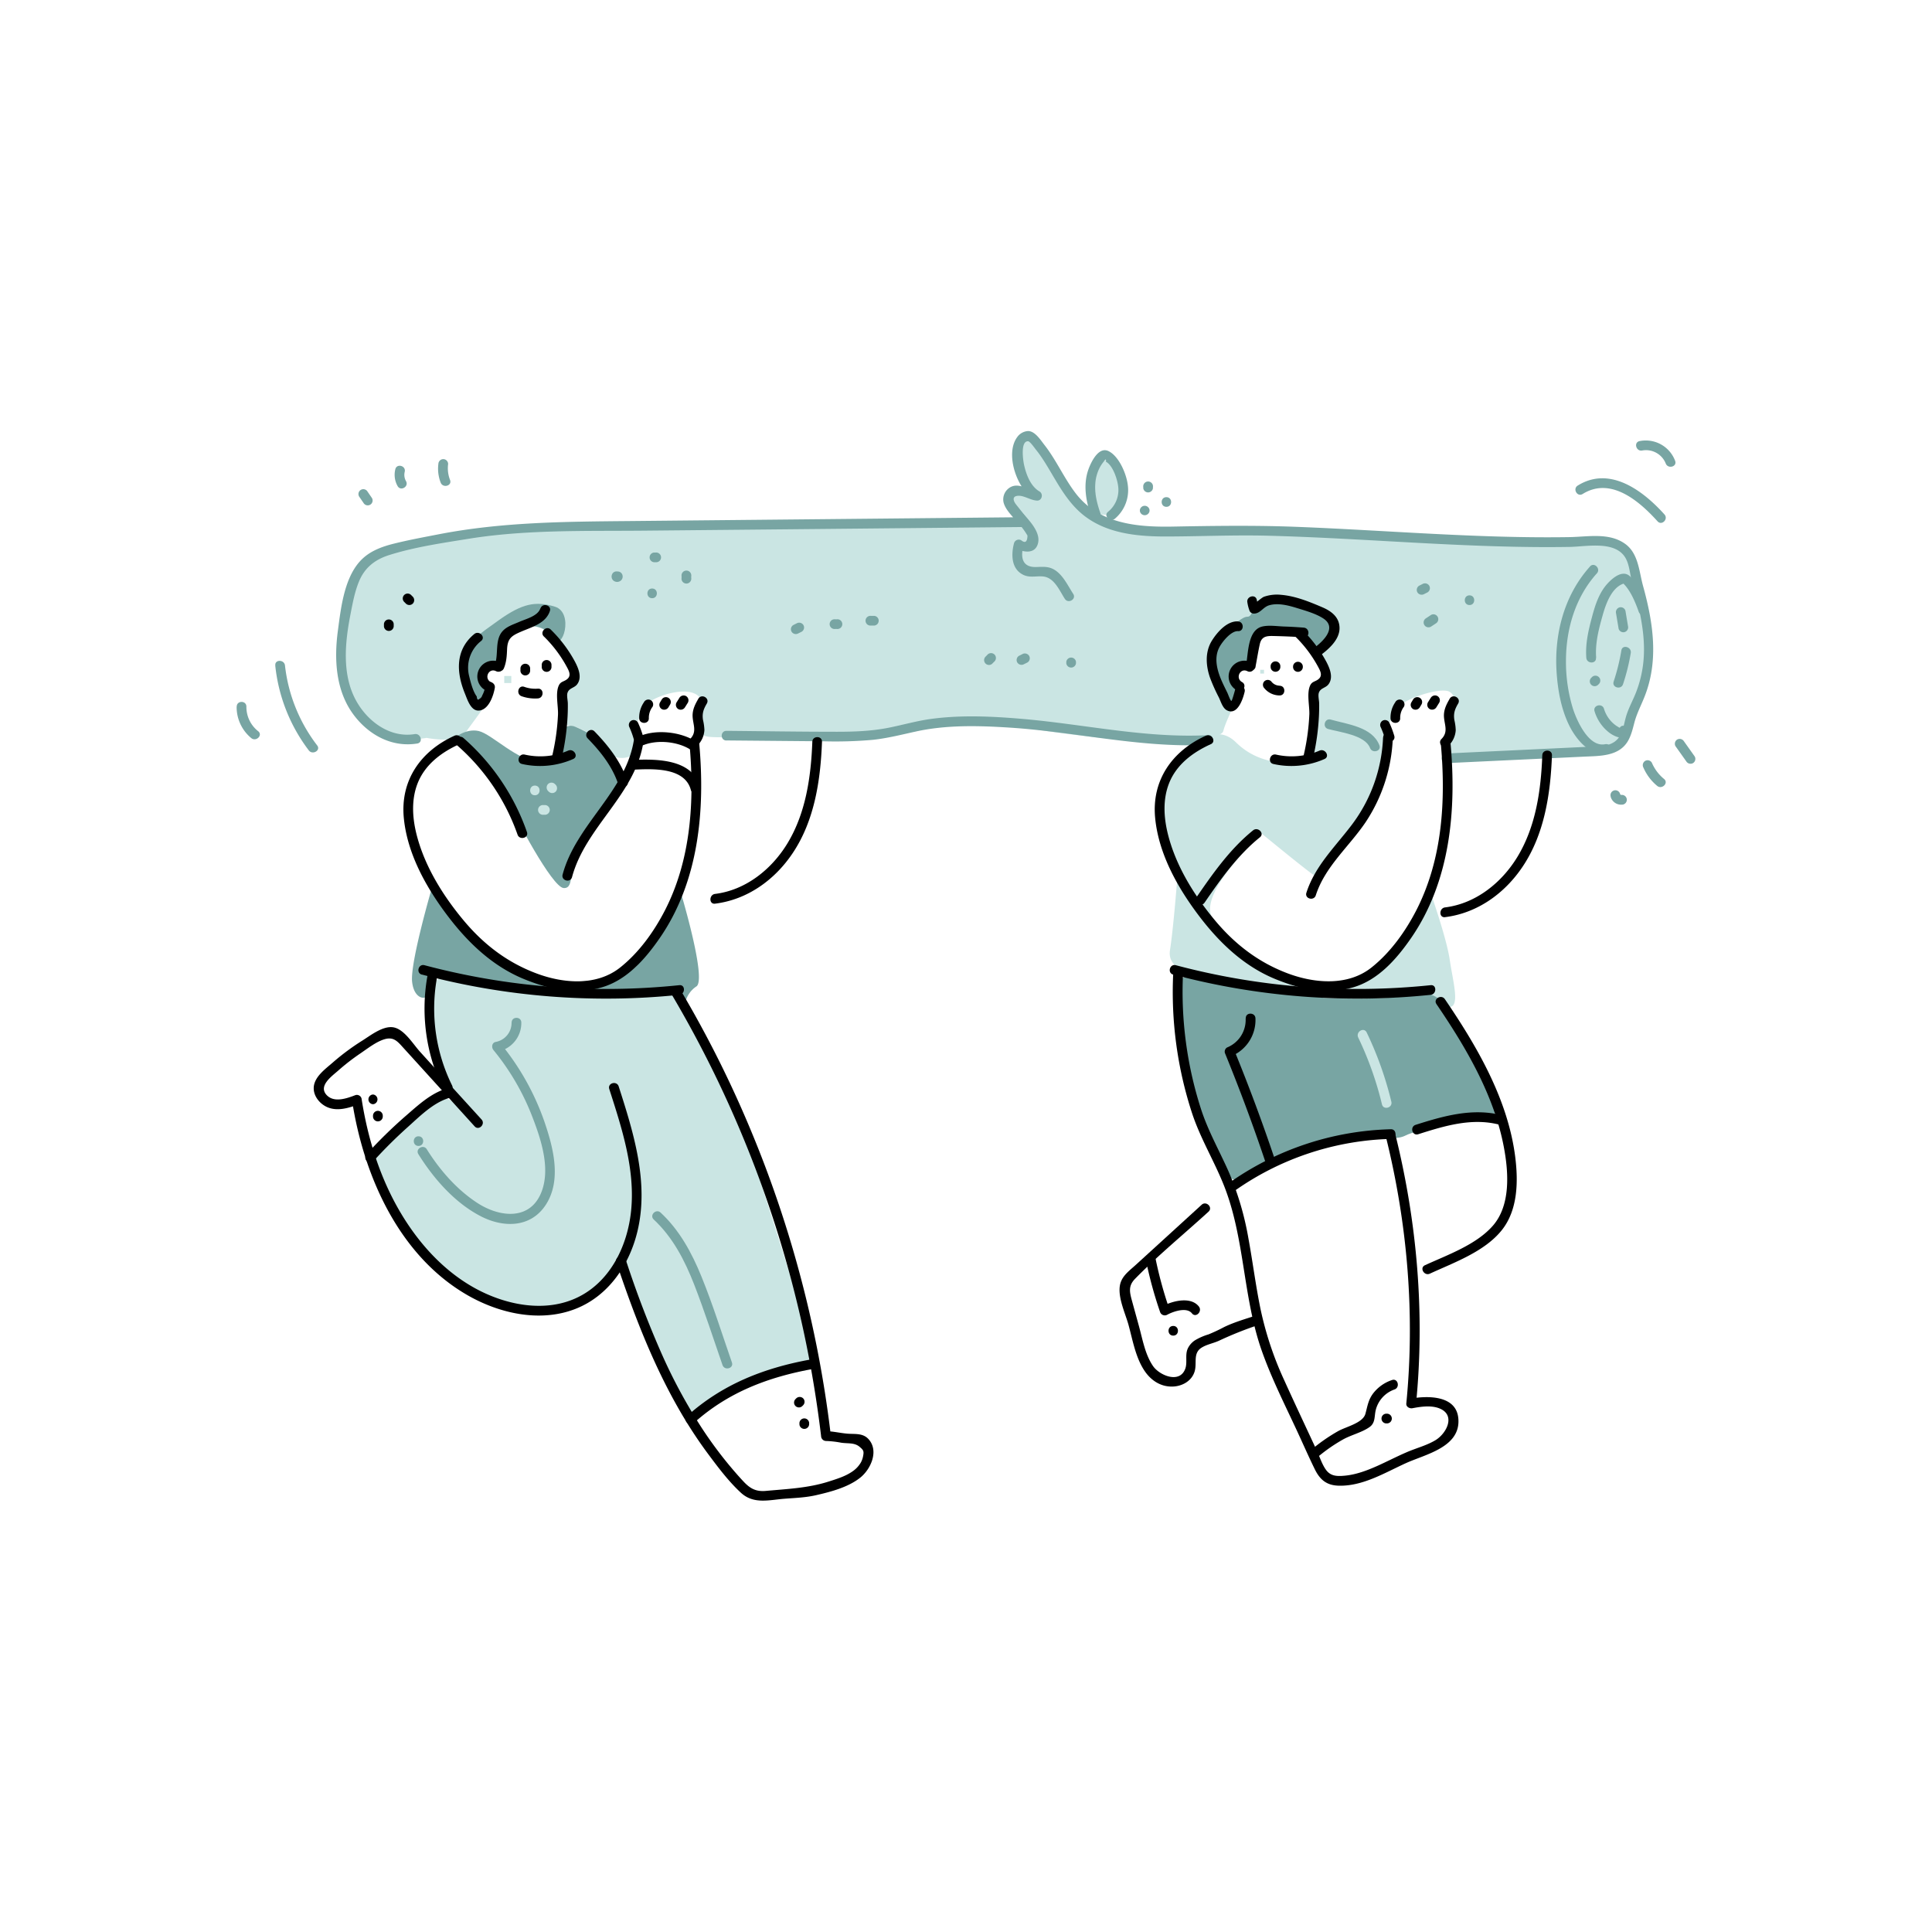 <svg viewBox="0 0 1000 1000" width="1000" height="1000" xmlns="http://www.w3.org/2000/svg"><path d="M625.4 505.16s-21.79-.66-19.83-13.28 4-40 4-40-16.42-27.13-8.37-42.46 24.28-39.11 38.58-25.14a35.71 35.71 0 0032.05 9.63c.85-.08 5.62-4 7.53-15.54s30.5 0 30.5 0 10.37 4.47 5 19.05-14.58 33.08-21.3 38.12-11.5 17.94-12.62 17.94-27.75-21.91-27.75-21.91-32.07 29.2-26.13 42.65 36.59 31.5 41.47 33 33.61 7.33 43-3.17 22.61-25.67 22.61-25.67l6.07-17.08s8.51 24 10.19 35.58 5.81 25.38-1 24.28-41 4.87-41 4.87" fill="#cae5e3"/><path d="M352.54 462.54c.18.57 13.28 44.34 7.95 48a13.57 13.57 0 00-5.9 9s-3.35-8.62-11.07-6.37c-12.88 3.76-100.7-5.65-100.7-5.65l-14.76-3.23s-6.05 3.56-5.95 8.67-7.68 5.4-8.8-4.76S224 458 224 458l30 35.83s21.72 15.4 43.21 14.4 31-4 34.57-11.83 14.95-22.61 14.95-22.61" fill="#78a5a3"/><path d="M215.08 576.56s-27.43 14.7-20.8 29.69 34 64.48 66.12 69.34 46.55-5.21 50.17-8.85 9.32-17.86 13.89-5.09 25 63.8 27.2 63.21-2.71 15.86 16.84.9a90.59 90.59 0 0141.38-17.58c2.74-.6 17.69 13.28 3.11-34.93s-31.21-97.7-31.21-97.7L363.6 538s-3.87-28.35-25.45-25-70.37.79-83.54-2.46S226 500 224.06 511.79s2.24 37.28 3.64 40.92 8.13 19.34 8.13 19.34-3.28-5.32-10.47-3.36" fill="#cae5e3"/><path d="M628.55 508.2s-21.83-10.9-20.63 8.54 9.83 56.86 14.91 67.75 13 24.19 13 24.19 3.37 4.81 11 0 39.26-20.63 51.64-20.93 23.11 3.1 29 0 34.91-9.35 39.76-9.21 10.77-1 4.28-14.63-19.38-53.3-37-49.49-49.33 2.13-49.33 2.13l-20.79-4.11" fill="#78a5a3"/><path d="M748.65 392.49l75.43-3.56c4.26-.2 8.71-.45 12.41-2.6 6.82-4 6-13.64 9.68-20.64 12-23.07 6.77-44.85.52-66.54-1.35-4.66-1.28-10-4.58-13.52a18.36 18.36 0 00-13.89-5.55c-66.44 2.78-132.65-6-198.08-5.63-24.85.13-53.18 4.9-70.9-12.52-10.73-10.55-15.06-26.53-26.47-36.34-10.74.15-5.5 25.93 4 31-1.82.12-5.14-1-8.76-2.4a4.56 4.56 0 00-5.2 7.1l7.16 9-226.51 2.16c-15.51.15-31 .3-46.46 1.95-15.88 1.7-31.54 5-47.17 8.26-7.54 1.58-15.54 3.4-21 8.87-5 5-6.94 12.32-8.5 19.27-3.48 15.47-6.08 31.93-1 46.95s25.9 27.2 41.47 24.17c0 0 16 3.22 20-2.52s11.77-15.38 12.05-18.5-6-12.92-1.19-15.08 6.51 3.17 7.32-2.37 2.43-15.63 8-18.09 16-2.07 20.07 6.43 13 16.07 11.31 19.16-6.73 2.1-6.16 10.09.42 14.23.42 14.23a24.63 24.63 0 0118.11 10.49c7.45 10.31 17.57 6.21 18.32 2.84s1.18-7 0-10.16 2.19-6.28 4.18-12.08 30-15.09 30.31-1 .48 7.36 0 11.09-.85 5 7.19 5.13 94.19 1.6 107.64-4.38 47.23-3.2 51.24-1.2 38.4 5.71 38.4 5.71l39 1.54s25-.1 26.17-4.89 6.2-14.62 6.2-14.62-3.16-16.45 1.58-18.26 7.55-.23 8.47-8 4.36-11.48 12.85-11 17.77 4.64 21.34 15.92.76 9.61-.73 11.94-2.25 22.89-2.25 22.89-5 7.38 2.06 7 35.25 3.41 35.12 4.44.85-8 .52-11.59 2.85-4.39 4.54-9.67 22.84-12 27.3-9.39 1.29 7.15.92 12.15 4.26 6.13 1.4 9" fill="#cae5e3"/><g fill="#78a5a3"><path d="M247.75 390.7s-14.44-7-13.74-7.71 6.87-6.16 13.74-4.62 20.59 16 31.25 15.68 12.27-5 11-10.44 3.16-9.32 7.59-7.5 11.48 5.33 14.1 9.59 14.31 13.17 7 25.13-17.83 18-21.11 27.93.18 21.31-5.85 20.89-25.69-38-27.12-41.92M240.88 342.06s-1.54 3.78 2.1 13.87 5.91 11.13 8 6.55-.73-10.77-.73-10.77 2.5-8.17 6.57-7.72 4.14-4.74 4.14-4.74.91-12.6 6.72-14.22 14-2.18 18.69 5.32 10.95-13.24.86-16.33-17-1.54-28.88 6.87-12.83 9.45-14.85 12.88M627.7 346.61s-2.51-13.91 4.92-18.9 10.23-8.5 13.17-8.5 2.44-7.29 8.65-7.71 28 3.42 31.47 6.24 8.2.39 4.9 7.36-9 14.15-11.46 9.38-4.82-8.66-10.57-7.9-18.95.19-19.15 6.15-.33 10.4-5.94 11.68-6.87 5.21-5.47 7.88 4.73 3.62 3 7.54-3.53 9.34-7 2.13"/></g><g fill="#cae5e3"><path d="M567.06 266.11a39.66 39.66 0 01-2.67-15.65c.34-5.32 2.33-10.66 6.18-14.34a1.5 1.5 0 012.55-.05c4.11 4.13 7.35 9.35 8.12 15.12s-1.27 12.08-6 15.53M824.76 295c-16 17.27-19.69 43.33-14.68 66.35 2.16 9.92 6.42 20.32 15.28 25.26 1.87 1 4.13 1.81 6.13 1"/><path d="M823.64 340.48c-.7-6.53.93-13.06 2.58-19.41a56.44 56.44 0 014.33-12.44c2.07-3.88 5.16-7.38 9.21-9.09a2 2 0 011.23-.22 2.08 2.08 0 011 .85 54.3 54.3 0 018.7 15.83M825.39 352.65l.4-.4M827.78 367.47a18.81 18.81 0 009.08 11.27c1.24.67 3.28.86 3.58-.52M838.9 316.83l1.32 7.91M841.66 337.32a100.38 100.38 0 01-4 16.14M526.85 266.77a49.38 49.38 0 016.38 8 10.31 10.31 0 011.76 4 4 4 0 01-1.45 3.92c-1.82 1.26-4.29.24-6.25-.79a16.44 16.44 0 00-.73 7.45 8.18 8.18 0 004.13 6c3.78 1.85 8.5-.31 12.45 1.15 2.88 1.06 4.73 3.8 6.39 6.38l3.79 5.9M411.9 325.68l1.77-.88M432.26 323h.88M511.91 341.62l.89-.89M528.73 341.62l1.77-.89M319.1 298.32c-.28.47.93.45.64 0M735.83 305.33l1.77-.89M739.39 322.18l2.67-1.76"/></g><g fill="#78a5a3"><path d="M376 383.25l50.38.45a219 219 0 0025.36-.76c7.57-.81 14.88-2.68 22.29-4.31 15.94-3.51 32.66-3.05 48.87-2s32.44 3.53 48.62 5.63c17.86 2.32 35.83 4.2 53.87 3.26 3.23-.17 3.25-5.22 0-5-32 1.68-63.49-5.51-95.22-8.33-15.75-1.39-32.2-2.22-47.91-.12-7.69 1-15.14 3.22-22.74 4.69-8.67 1.68-17.49 2-26.3 2-19.07 0-38.15-.31-57.22-.48-3.25 0-3.25 5 0 5z"/><path d="M748.65 395l71.46-3.37c7.77-.36 17.3-.12 22.11-7.43 2-3.08 2.84-6.77 3.76-10.27 1.2-4.53 3.27-8.43 5-12.75 7.75-18.88 4.76-38.75-.52-57.83-2.12-7.66-2.38-17-9.41-21.94-8.27-5.85-19.19-3.56-28.66-3.4-47.2.76-94.26-3.5-141.39-5.32-21.32-.82-42.5-.53-63.83-.13-18.78.36-38.52-1.42-50.68-17.59-5.89-7.82-9.83-16.92-15.87-24.64-2-2.55-5-7.36-8.63-7.21a7.41 7.41 0 00-5.53 3.19c-6.5 8.93.2 27.25 9 32.42l1.27-4.7c-4.52-.18-8.82-4.15-13.33-2.08a7.25 7.25 0 00-4 7.89c.94 4.41 6.05 8.76 8.77 12.17l1.78-4.31-204.65 2c-33.13.31-65.68.51-98.32 6.86-7.73 1.5-15.52 2.94-23.15 4.84-5.6 1.39-11.27 3.41-15.65 7.28-9.88 8.72-11.66 25.53-13.29 37.75-2 14.84-1.15 31.05 8.1 43.48 7.76 10.43 19.8 17.09 33 14.93 3.19-.53 1.84-5.39-1.35-4.87-13.09 2.15-25-7-30.78-18.18-6.8-13.14-5.28-29.13-2.58-43.14 1.14-5.87 2.22-12 4.48-17.55 2.94-7.26 8.28-11.46 15.68-13.8 13.16-4.16 27.45-6.22 41.06-8.42 30-4.84 60.53-3.92 90.78-4.21l93.38-.89 103.32-1c2.37 0 3.1-2.67 1.79-4.31l-5.81-7.29c-1.55-1.93-2.34-4.57 1.39-4.57 3 0 6.22 2.37 9.43 2.5 2.55.1 3.37-3.47 1.28-4.71-4.65-2.73-6.9-8.77-8-13.77-.51-2.22-2-12.43 2.09-12.23 1 .05 3.39 3.55 4.06 4.36 1.28 1.58 2.45 3.24 3.57 4.94 2.36 3.58 4.46 7.32 6.67 11 3.94 6.61 8.28 13.09 14.36 17.94 11.77 9.37 27.3 11 41.85 11.05 17.95 0 35.83-.87 53.8-.4 41.86 1.09 83.61 4.73 125.47 5.66 10.19.23 20.37.3 30.55.13 8.76-.14 24.05-3.54 29.12 6.16 1.89 3.63 2.07 8.3 3.17 12.22 1.21 4.33 2.42 8.66 3.42 13.05 2 9 3.32 18.2 2.48 27.4a60.15 60.15 0 01-3.78 16.25c-1.72 4.48-4.09 8.5-5.38 13.15-1.08 3.92-1.67 8.77-4.75 11.74-4.07 3.92-11.39 3.32-16.6 3.57L748.65 390c-3.23.16-3.25 5.2 0 5.05z"/><path d="M569.49 265.44c-1.65-4.83-2.94-9.83-2.57-15a21 21 0 012.09-8 17.74 17.74 0 012.24-3.45c1-1.56 1.35-1.58 1.19 0 3.73 2 6.18 9.76 6.41 13.63a14.44 14.44 0 01-5.35 12.3c-2.51 2.06 1.08 5.61 3.56 3.57a19.37 19.37 0 006.7-17.32c-.64-5.67-4.44-14.86-9.89-17.63-5.13-2.62-9 5.36-10.42 9.19-2.89 7.88-1.46 16.3 1.17 24 1 3.06 5.92 1.75 4.87-1.34zM595 264.53v-.59a2.53 2.53 0 00-5 0v.59a2.53 2.53 0 005 0zM591.76 252.14v.59a2.53 2.53 0 005 0v-.59a2.53 2.53 0 10-5 0zM603.72 262.33c3.25 0 3.26-5 0-5s-3.25 5 0 5zM823 293.2c-13.5 15-18.68 35.3-17.28 55.14.66 9.36 2.42 19 6.66 27.48 3.54 7.05 10.95 16.05 19.8 14.25 3.18-.65 1.83-5.51-1.35-4.87-8.69 1.78-14.93-12.74-16.82-18.85a82.66 82.66 0 01-3.47-24.21c0-16.51 4.84-33 16-45.37 2.17-2.4-1.39-6-3.57-3.57z"/><path d="M826.17 340.48c-.57-7.5 1.32-14.77 3.34-21.93 1.69-6 4.91-15.53 12.15-16.8l-2.45-.64c4.4 3.56 7.18 10.42 9 15.58 1.1 3 6 1.72 4.87-1.35-2.08-5.73-4.88-12.6-9.31-16.95-3.76-3.7-8.9.58-11.7 3.63-4.28 4.68-6.29 10.77-7.91 16.78-1.92 7.11-3.65 14.27-3.09 21.68.25 3.21 5.29 3.24 5 0zM827.18 354.43l.39-.39a2.52 2.52 0 10-3.57-3.57l-.39.39a2.52 2.52 0 003.57 3.57zM825.34 368.14a21.91 21.91 0 007.5 11c2.49 1.92 7.94 4.7 9.78.39 1.26-3-3.08-5.53-4.36-2.55.23-.53.19-.14-.45-.57-.41-.27-.85-.5-1.26-.78a16.22 16.22 0 01-2.84-2.52 16.58 16.58 0 01-3.5-6.28c-1-3.09-5.83-1.77-4.87 1.34z"/><path d="M836.47 317.5l1.32 7.91a2.54 2.54 0 003.1 1.76 2.57 2.57 0 001.76-3.1l-1.32-7.91a2.54 2.54 0 00-3.1-1.77 2.58 2.58 0 00-1.76 3.11zM839.22 336.65a107.72 107.72 0 01-4 16.14c-1 3.09 3.85 4.42 4.86 1.34a106.72 106.72 0 004-16.13c.52-3.18-4.34-4.55-4.87-1.35zM525.06 268.55a49.43 49.43 0 015.05 6c.61.87 1.18 1.76 1.71 2.68-.08 3.28-1.17 4.08-3.25 2.41a2.56 2.56 0 00-3.71 1.51c-1.54 5.87-1.48 13.39 4.86 16.41 3.43 1.64 6.78.43 10.34.84 5.66.65 8.32 7.27 11.09 11.56 1.75 2.72 6.12.19 4.35-2.55-3-4.61-5.91-11.21-11.39-13.31-2.64-1-5.3-.64-8.06-.61-7 .08-7.87-5.09-6.32-11L526 284c4.15 2 10 2.82 11.32-3s-5.08-12.26-8.71-16.06c-2.25-2.36-5.81 1.21-3.57 3.56zM413.17 327.86l1.77-.88a2.54 2.54 0 00.91-3.45 2.59 2.59 0 00-3.45-.91l-1.77.89a2.53 2.53 0 00-.91 3.45 2.58 2.58 0 003.45.9zM432.26 325.55h.88a2.52 2.52 0 100-5h-.88a2.52 2.52 0 100 5zM450.84 323.78h1.77a2.52 2.52 0 000-5h-1.77a2.52 2.52 0 100 5zM513.69 343.4l.89-.89A2.52 2.52 0 10511 339l-.88.88a2.52 2.52 0 103.56 3.57zM530 343.79l1.77-.88a2.53 2.53 0 00.9-3.45 2.59 2.59 0 00-3.45-.91l-1.77.89a2.53 2.53 0 00-.9 3.45 2.57 2.57 0 003.45.9zM556.92 343.39v-.89a2.53 2.53 0 00-5 0v.89a2.53 2.53 0 005 0zM316.92 297.05a2.81 2.81 0 00.38 3.28 3 3 0 002.12.86 3 3 0 002.1-.85 2.76 2.76 0 00.4-3.3 2.54 2.54 0 00-3.45-.9 2.59 2.59 0 00-.91 3.45l-.3-1.1.34-1.27c.77-1.59 3.62-1.4 3.89.56v1.34l-.22.48a2.71 2.71 0 00.26-2 2.53 2.53 0 00-4.61-.6zM338.44 291h.88a2.52 2.52 0 100-5h-.88a2.52 2.52 0 000 5zM337.55 309.62c3.25 0 3.26-5 0-5s-3.25 5 0 5zM357.78 299.13v-.88a2.53 2.53 0 10-5 0v.88a2.53 2.53 0 105 0zM737.1 307.51l1.77-.89a2.54 2.54 0 00.91-3.45 2.59 2.59 0 00-3.45-.91l-1.77.89a2.54 2.54 0 00-.91 3.45 2.59 2.59 0 003.45.91zM740.66 324.36l2.67-1.76a2.53 2.53 0 00-2.55-4.36l-2.66 1.76a2.52 2.52 0 102.54 4.36zM760.61 313.16c3.25 0 3.25-5 0-5s-3.25 5 0 5z"/></g><path d="M418.8 737.37V737a2.52 2.52 0 10-5 0v.39a2.52 2.52 0 005 0zM281.57 329.49a65.6 65.6 0 0111.36 14.88c1.49 2.72 3.21 5.45.23 7.45-1.61 1.08-3 1-3.93 3-1.86 4-.24 10.69-.41 15a115.42 115.42 0 01-3 21.42c-.73 3.16 4.14 4.51 4.87 1.34a122.79 122.79 0 003.09-21.83q.17-3.26.13-6.51c0-1.64-.65-4.1-.19-5.58.78-2.58 3.54-2.51 5-4.45 2.68-3.52.69-8.28-1.1-11.69a68.49 68.49 0 00-12.55-16.65c-2.31-2.29-5.88 1.28-3.57 3.57zM269.39 345.76v1a2.52 2.52 0 105 0v-1a2.52 2.52 0 00-5 0z"/><path d="M280.4 344v1.38a2.53 2.53 0 005.05 0V344a2.53 2.53 0 00-5.05 0zM278.4 356.45a17 17 0 01-7.06-.95c-3.07-1.08-4.39 3.8-1.35 4.87a20.91 20.91 0 008.41 1.13c3.23-.23 3.25-5.27 0-5.05zM254 353.05c-3.62-2-1-7.54 2.76-5.65 2.9 1.46 5.45-2.89 2.55-4.35a8.18 8.18 0 10-7.85 14.35c2.84 1.59 5.38-2.77 2.54-4.35z"/><path d="M279.67 314.92c-1.3 4-7.56 5.46-11 7-2.82 1.23-6.2 2.27-8.39 4.6-4.45 4.73-2 12.33-4.29 17.93-1.2 3 3.68 4.33 4.87 1.35 1.29-3.23 1.46-6.26 1.6-9.67.23-5.57 2.21-7 7-9.07 5.66-2.49 13-4.28 15.15-10.78 1-3.09-3.86-4.41-4.87-1.34zM245.48 328.18c-9.93 8.2-9.33 19.89-4.81 30.88 1.36 3.32 3.31 9.93 8.24 8.56 4.37-1.21 6.51-7.68 7.19-11.51.56-3.17-4.3-4.53-4.86-1.34a14.7 14.7 0 01-1.65 5.21 2.76 2.76 0 01-1.41 1.73c-.79.84-1.27.43-1.42-1.23-1.93-2.52-3.18-7.38-3.91-10.47a17.59 17.59 0 016.2-18.26c2.51-2.07-1.08-5.62-3.57-3.57zM235.23 380.81c-17.43 7.9-28.08 23.05-26.22 42.51 1.77 18.49 11.51 35.92 22.52 50.5 10.63 14.07 23.52 26.45 40.14 33.13 12.79 5.14 25.85 8 39.48 4.2 13.18-3.7 22.8-14.7 30.34-25.62 20.2-29.28 23.54-66 20.44-100.56-.29-3.21-5.34-3.24-5.05 0 2.63 29.23.9 59.79-12.76 86.33-5.69 11-13.35 21.71-23.14 29.49-12.17 9.67-29.23 8.25-42.91 3.2-15.42-5.69-27.78-15.18-38.22-27.73-10.86-13.05-20.42-28.5-24.44-45.15-2-8.34-2.46-17.35.68-25.48 3.8-9.86 12.34-16.22 21.69-20.46 2.95-1.34.39-5.69-2.55-4.36z"/><path d="M325.82 376.49a43.67 43.67 0 012.1 5.7c.91 3.11 5.78 1.78 4.86-1.34a50 50 0 00-2.61-6.91 2.55 2.55 0 00-3.45-.91 2.59 2.59 0 00-.9 3.46zM333.42 363.32a13.94 13.94 0 00-2.58 8.4c.05 3.25 5.1 3.26 5 0a9.41 9.41 0 011.9-5.86 2.54 2.54 0 00-.91-3.45 2.58 2.58 0 00-3.45.91zM342.51 362.09l-.89 1.48a2.55 2.55 0 00.91 3.45 2.58 2.58 0 003.45-.91l.88-1.47a2.52 2.52 0 00-4.35-2.55zM351.65 361.21l-1.47 2.36a2.55 2.55 0 00.9 3.45 2.57 2.57 0 003.45-.91l1.48-2.36a2.54 2.54 0 00-.9-3.45 2.59 2.59 0 00-3.46.91zM361.48 361.66c-1.62 2.75-3 5.48-3 8.74.07 4.56 2.53 8.25-1.27 12.1-2.28 2.32 1.29 5.89 3.57 3.57a12.15 12.15 0 003.82-8.29 28 28 0 00-.71-5.07c-.54-3.44.22-5.6 1.93-8.5s-2.7-5.34-4.36-2.55z"/><path d="M328.21 382.32c-3.9 27.25-30 44.17-37 70.35-.84 3.14 4 4.48 4.87 1.34 7-26.17 33.07-42.92 37-70.35.46-3.17-4.4-4.54-4.86-1.34zM218.36 504.42a370.36 370.36 0 00133.24 10.51c3.19-.33 3.23-5.38 0-5a366.56 366.56 0 01-131.9-10.34c-3.14-.83-4.48 4-1.34 4.87zM315.36 563.68c6.51 20.25 13.49 41.52 11.29 63.08-1.81 17.69-10.37 35.87-26.75 44.3-17.14 8.82-38.2 4.52-54.34-4.45s-28.92-23.23-38.23-38.94c-10.71-18.08-17-38.41-20.2-59.1a2.52 2.52 0 00-3.1-1.76c-4.51 1.73-11.25 4.18-15.09-.16-4.18-4.72 2.83-9.6 6.08-12.48a112.55 112.55 0 0111.5-8.92c3.66-2.48 8.12-6 12.36-7.3s6.32.46 8.9 3.3l5.32 5.85 10.63 11.71L245.67 583c2.19 2.41 5.75-1.17 3.57-3.57q-16-17.57-31.91-35.12c-3.49-3.85-8-11.41-13.49-12.52s-12.1 4.2-16.33 6.84a121.28 121.28 0 00-15.42 11.46c-3.6 3.14-9 7-9.65 12.17-.53 4.37 2.43 8.43 6.15 10.41 5.31 2.82 11.53 1 16.78-1l-3.1-1.76c6 38.7 24.17 79.84 59.39 100.29 16.54 9.6 37.7 14.46 56.08 7.32 17.09-6.63 27.94-22.62 32.15-40 6.15-25.36-1.93-51.14-9.66-75.2-1-3.08-5.86-1.76-4.87 1.34z"/><path d="M234 561.83a89.71 89.71 0 01-8-54.78c.54-3.17-4.32-4.54-4.86-1.34a95.48 95.48 0 008.51 58.67c1.43 2.91 5.79.36 4.35-2.55z"/><path d="M193.31 601A244.36 244.36 0 01211 583.42c6.23-5.57 13-12.44 21.1-15 3.09-1 1.77-5.85-1.34-4.87-7.95 2.52-14.36 8.5-20.55 13.87a243.23 243.23 0 00-20.46 20c-2.18 2.39 1.37 6 3.57 3.56zM192.84 571.53h.4a2.53 2.53 0 000-5h-.4a2.53 2.53 0 000 5zM198.12 578.05v-.39a2.53 2.53 0 10-5.05 0v.39a2.53 2.53 0 005.05 0zM347.36 514.23A585 585 0 01416 689.33q5.75 26.77 9 54a2.6 2.6 0 002.52 2.52 50 50 0 017.64.85c3.49.6 7-.16 9.74 2.15 2.06 1.73 2.35 2.26 1.83 4.88a11 11 0 01-1.14 3.23 14.25 14.25 0 01-4.38 4.66c-3.68 2.56-8.14 3.9-12.36 5.25-10.63 3.38-21.42 3.81-32.46 4.82-4.95.45-8-1.12-11.34-4.64-2.59-2.74-5.07-5.61-7.49-8.51a211.7 211.7 0 01-13.87-18.73 275.36 275.36 0 01-20.73-38 515.87 515.87 0 01-19.06-49.77c-1-3.06-5.9-1.75-4.87 1.34 11.69 34.89 25.47 69.67 47.63 99.38 5.11 6.86 10.51 14.05 16.82 19.87 6.65 6.14 14.67 3.7 22.9 3.09 5.35-.4 10.68-.6 15.94-1.8 7.68-1.75 16.76-4.12 23-9.14 5.51-4.42 9.82-14.13 4-20.12-2.93-3-7-2.27-10.83-2.61s-7.19-1.21-10.95-1.28l2.53 2.53a590.81 590.81 0 00-52.29-182.71q-11.84-25.08-26-48.93c-1.65-2.79-6-.26-4.35 2.54z"/><path d="M359.2 736.49c17.74-15.9 38.41-23.71 61.58-27.93 3.19-.59 1.84-5.45-1.34-4.87-24.05 4.39-45.43 12.75-63.81 29.23-2.42 2.17 1.16 5.73 3.57 3.57zM415.31 727.74l.39-.39a2.54 2.54 0 000-3.57 2.57 2.57 0 00-3.56 0l-.4.4a2.52 2.52 0 103.57 3.56zM236.33 385.54A109.91 109.91 0 01267.88 432c1.06 3.05 5.94 1.74 4.86-1.34A115 115 0 00239.9 382c-2.44-2.13-6 1.42-3.57 3.57zM270.22 395.44a42.51 42.51 0 0026.42-2.56c3-1.28.41-5.62-2.55-4.36a36.58 36.58 0 01-22.53 2.05c-3.16-.7-4.51 4.17-1.34 4.87zM304.16 382.16c6.65 6.84 12.7 14.4 15.78 23.55 1 3.06 5.91 1.75 4.87-1.34-3.37-10-9.81-18.29-17.08-25.78-2.27-2.33-5.83 1.24-3.57 3.57zM370.08 467.74c16.81-2.07 31-12.34 40.27-26.25 11.27-16.84 14.36-37.68 15.11-57.52.13-3.25-4.92-3.24-5 0-.69 18-3.32 36.76-12.84 52.48-8.14 13.45-21.57 24.28-37.5 26.24-3.18.4-3.22 5.45 0 5.05zM327.57 398.39c9.69-.42 26.74-1.53 30 10.43.85 3.13 5.72 1.8 4.87-1.34-4-14.75-22.59-14.66-34.87-14.14-3.24.14-3.26 5.19 0 5.05zM333.19 385.61c7.16-2.8 17.46-1.8 24 2.27 2.78 1.71 5.31-2.66 2.55-4.36-7.63-4.71-19.59-6-27.94-2.77-3 1.17-1.68 6.05 1.35 4.86zM670.46 329.49a65.31 65.31 0 0111.36 14.88c1.49 2.72 3.21 5.45.23 7.45-1.61 1.08-3 1-3.93 3-1.86 4-.24 10.69-.41 15a115.42 115.42 0 01-3 21.42c-.73 3.16 4.14 4.51 4.87 1.34a122.79 122.79 0 003.09-21.83q.16-3.26.13-6.51c0-1.64-.65-4.1-.19-5.58.78-2.58 3.54-2.51 5-4.45 2.68-3.52.69-8.28-1.1-11.69a68.24 68.24 0 00-12.51-16.6c-2.31-2.29-5.88 1.28-3.57 3.57zM657.69 345.17v.33a2.52 2.52 0 005 0v-.33a2.52 2.52 0 10-5 0z"/><path d="M669.29 344.91v.46a2.53 2.53 0 005.05 0v-.46a2.53 2.53 0 00-5.05 0zM642.89 353.05c-3.63-2-1-7.54 2.75-5.65 2.9 1.46 5.46-2.89 2.55-4.35a8.18 8.18 0 10-7.85 14.35c2.84 1.59 5.38-2.77 2.55-4.35zM624.12 380.81c-17.42 7.9-28.08 23.05-26.22 42.51 1.77 18.49 11.51 35.92 22.52 50.5 10.63 14.07 23.52 26.45 40.14 33.13 12.79 5.14 25.85 8 39.48 4.2 13.18-3.7 22.8-14.7 30.34-25.62 20.2-29.28 23.54-66 20.44-100.56-.29-3.21-5.34-3.24-5.05 0 2.63 29.23.9 59.79-12.76 86.33-5.69 11-13.35 21.71-23.14 29.49C697.7 510.46 680.64 509 667 504c-15.42-5.69-27.78-15.18-38.22-27.73-10.86-13.05-20.42-28.5-24.43-45.15-2-8.34-2.47-17.35.67-25.48 3.8-9.86 12.34-16.22 21.69-20.46 3-1.34.39-5.69-2.55-4.36z"/><path d="M714.71 376.49a43.67 43.67 0 012.1 5.7c.91 3.11 5.78 1.78 4.86-1.34a50 50 0 00-2.61-6.91 2.55 2.55 0 00-3.45-.91 2.59 2.59 0 00-.9 3.46zM722.31 363.32a13.94 13.94 0 00-2.58 8.4c0 3.25 5.1 3.26 5 0a9.41 9.41 0 011.9-5.86 2.54 2.54 0 00-.91-3.45 2.58 2.58 0 00-3.45.91zM731.4 362.09l-.89 1.48a2.55 2.55 0 00.91 3.45 2.58 2.58 0 003.45-.91l.88-1.47a2.52 2.52 0 00-4.35-2.55zM740.54 361.21l-1.47 2.36A2.55 2.55 0 00740 367a2.59 2.59 0 003.46-.91l1.47-2.36a2.54 2.54 0 00-.9-3.45 2.59 2.59 0 00-3.46.91zM750.37 361.66c-1.62 2.75-3 5.48-3 8.74.08 4.56 2.53 8.25-1.26 12.1-2.29 2.32 1.28 5.89 3.56 3.57a12.15 12.15 0 003.82-8.29 28 28 0 00-.71-5.07c-.54-3.44.22-5.6 1.93-8.5s-2.7-5.34-4.36-2.55zM607.25 504.42a370.36 370.36 0 00133.24 10.51c3.19-.33 3.23-5.38 0-5a366.56 366.56 0 01-131.9-10.34c-3.14-.83-4.48 4-1.34 4.87zM659.11 395.44a42.51 42.51 0 0026.42-2.56c3-1.28.41-5.62-2.54-4.36a36.6 36.6 0 01-22.53 2.05c-3.17-.7-4.52 4.17-1.35 4.87zM747.91 474.72c16.81-2.07 31-12.34 40.27-26.25 11.27-16.85 14.36-37.68 15.11-57.52.12-3.25-4.92-3.24-5 0-.68 18.05-3.31 36.76-12.83 52.48-8.14 13.45-21.57 24.28-37.5 26.24-3.18.4-3.22 5.45 0 5.05zM649.86 345.08c.74-3.88 1.36-7.81 2.21-11.68 1-4.44 4.1-4.28 8-4.18 4.93.13 9.83.32 14.75.69 3.24.24 3.23-4.8 0-5.05s-6.68-.47-10-.57c-3.64-.11-7.93-.83-11.47 0-7.5 1.79-7.2 13.51-8.31 19.43-.6 3.18 4.26 4.54 4.86 1.34zM640.8 321.63c-5.64-.31-10.75 5.53-13.51 9.95-3.63 5.8-3.16 12.93-1 19.17a90.81 90.81 0 004.63 10.32c1 2.09 1.92 5.45 4.14 6.6 5.49 2.87 8.38-6.08 9.17-9.63.7-3.16-4.16-4.51-4.87-1.34-.12.53-1.65 6.17-2 6.1-.56-.12-1.73-3.52-2.1-4.27-1.86-3.8-3.85-7.6-4.91-11.72s-1.16-8.25.9-12c1.53-2.8 6-8.32 9.54-8.13 3.25.18 3.24-4.87 0-5z"/><path d="M645.64 311.81a21 21 0 001.21 4.53 2.46 2.46 0 002.17 1.25c3.3 0 4.72-3.35 7.85-4.28 4.69-1.39 10.11.08 14.61 1.47 4.32 1.34 9.59 2.82 13.4 5.29 7.35 4.76.06 11.81-4.68 15.29-2.59 1.91-.08 6.29 2.54 4.36 4.56-3.35 10.58-8.33 10.6-14.56 0-5.72-4.23-8.85-9-10.88-6.78-2.89-13.92-5.81-21.34-6.41a20.41 20.41 0 00-8.74 1c-1.28.48-4.74 3.68-5.24 3.68l2.18 1.25c-.25-1.1-.48-2.2-.69-3.32-.63-3.18-5.5-1.83-4.87 1.34zM648.58 429.79c-12 9.71-20.8 22.31-29.47 34.89-1.85 2.68 2.52 5.21 4.36 2.55 8.43-12.25 17-24.43 28.68-33.87 2.52-2.05-1.07-5.6-3.57-3.57zM715.87 381.73a80.3 80.3 0 01-16.46 45.56c-8.53 11.19-18.82 21.07-23.22 34.79-1 3.1 3.87 4.42 4.86 1.34 4.79-14.92 17.27-25.21 25.81-37.88a84.52 84.52 0 0014.06-43.81c.13-3.24-4.92-3.24-5 0zM662.33 354.91a5.52 5.52 0 01-4.36-2.25 2.52 2.52 0 00-3.56 0 2.57 2.57 0 000 3.56 10.33 10.33 0 007.92 3.74c3.25 0 3.25-5 0-5zM607.24 504.1a201.48 201.48 0 009.81 72.21c4.3 13 11.43 24.64 16.46 37.29 5.33 13.41 7.8 27.68 10.06 41.86 2.37 14.86 4.59 29.82 9.63 44S665 727 671.31 740.57c3.07 6.62 6 13.32 9.22 19.89 2.64 5.4 6.07 8.32 12.24 8.52 12.44.41 23.92-6.64 34.84-11.62 10.08-4.61 28.31-8.21 27.24-22.9C754 722 738.7 722.32 729.75 724l3.2 2.43c4.59-46.45.54-93.75-10.66-139-.78-3.15-5.64-1.81-4.86 1.35 11.09 44.86 15 91.65 10.47 137.68-.17 1.76 1.74 2.71 3.19 2.43 4.35-.82 9.65-1.61 13.91.08 8.66 3.43 3.78 13-2.06 16.5-4.6 2.75-10 4.09-14.87 6.21-5.06 2.18-10 4.75-15 7-5.48 2.45-11.28 4.65-17.31 5.16-3.71.32-7 .26-9.39-3-2.1-2.86-3.36-6.93-4.85-10.14-5.66-12.2-11.41-24.36-16.95-36.61a173.34 173.34 0 01-12.19-36.85c-2.47-12.07-4-24.31-6.23-36.42A153.17 153.17 0 00636 606.56c-4.77-10.77-10.61-21-14.28-32.27a197.91 197.91 0 01-9.4-70.19c.16-3.25-4.89-3.24-5 0z"/><path d="M638.3 616.9a146.93 146.93 0 0181.56-27.4c3.24-.08 3.25-5.13 0-5a151.6 151.6 0 00-84.1 28.08c-2.62 1.87-.11 6.25 2.54 4.36zM682.05 754.16a85.77 85.77 0 0113.06-9.07c4.31-2.41 9.82-3.64 13.77-6.45 3.12-2.21 2.39-5.55 3.22-8.88a15.17 15.17 0 019.71-10.58c3-1.08 1.72-6-1.35-4.86a20.45 20.45 0 00-9.72 6.9c-2.56 3.38-2.93 6.64-4 10.54-1.35 4.84-10 6.66-14.15 9a91.72 91.72 0 00-14.09 9.85c-2.49 2.09 1.1 5.65 3.57 3.57zM743.5 519.71c15.32 22.49 29.87 47.16 34.93 74.24 2.42 12.9 3.54 29.84-5.71 40.46-8.64 9.91-23.52 15.11-35.17 20.47-2.94 1.36-.38 5.71 2.55 4.36 12.51-5.76 28.26-11.35 37.16-22.43 8.44-10.5 8.62-25.41 7-38.14-3.81-29.77-19.78-57.12-36.39-81.5-1.82-2.67-6.19-.15-4.36 2.54z"/><path d="M734.06 587.08c13.39-4.26 27.39-8.55 41.46-5.09 3.16.77 4.5-4.1 1.34-4.87-15-3.68-29.82.54-44.14 5.1-3.09 1-1.77 5.85 1.34 4.86zM622 623.56l-22.79 20.8-11.4 10.4c-2.66 2.43-6 4.86-7.45 8.26-2.87 6.5 2 16.34 3.73 22.64 2.19 8 3.69 17.05 8.4 24 3.44 5.07 8.67 8.38 14.93 8 4.8-.3 9.46-3 10.91-7.77 1.35-4.44-1-9.49 3.66-12.37 2.69-1.67 6-2.22 8.91-3.54a187.76 187.76 0 0120.65-8.24c3.07-1 1.76-5.88-1.34-4.87-5.55 1.81-11.17 3.42-16.46 5.94a89.37 89.37 0 01-8.23 3.87 30.35 30.35 0 00-7 3.06 10.5 10.5 0 00-3.64 4.07c-1.68 3.45-.12 7.29-1.42 10.74-2.92 7.77-13.31 3.33-16.61-1.42-4.16-6-5.47-14-7.37-20.86-1.23-4.5-2.48-9-3.71-13.49s-1.61-7.46 1.77-10.91c11.94-12.2 25.42-23.21 38-34.72 2.4-2.19-1.18-5.75-3.57-3.57z"/><path d="M597.91 654.63l.27-1.53h-4.87a208.6 208.6 0 007.12 25.9 2.57 2.57 0 003.71 1.51c3-1.63 10.07-4.17 12.81-.72 2 2.54 5.57-1 3.57-3.56-4.28-5.38-13.87-2.82-18.93-.08l3.7 1.51a206.83 206.83 0 01-7.11-25.88c-.49-2.36-4.44-2.44-4.87 0l-.27 1.53c-.56 3.18 4.3 4.54 4.87 1.34zM717.9 736.74h.3a2.52 2.52 0 000-5h-.3a2.52 2.52 0 100 5zM607.27 691.31c3.24 0 3.25-5 0-5s-3.26 5 0 5zM644.74 527.12a15.42 15.42 0 01-9.62 15.06A2.52 2.52 0 00634 545q11.38 27.83 20.95 56.34c1 3.06 5.91 1.74 4.87-1.35q-9.57-28.5-20.95-56.33l-1.16 2.85a20.25 20.25 0 0012.11-19.42c-.11-3.23-5.16-3.25-5 0zM203.78 323.91V323a2.53 2.53 0 00-5.05 0v.88a2.53 2.53 0 105.05 0zM209.21 311.54l.88.88a2.54 2.54 0 003.57 0 2.57 2.57 0 000-3.57l-.88-.88a2.52 2.52 0 10-3.57 3.57z"/><g fill="#78a5a3"><path d="M819.17 255.69c14.61-9.09 29.35 3.72 38.78 14.15 2.18 2.42 5.74-1.16 3.57-3.57-11-12.22-28.19-25.33-44.89-14.94-2.76 1.71-.23 6.08 2.54 4.36zM850 233.18a11 11 0 0112.18 6.71c1.15 3 6 1.7 4.87-1.34a16.22 16.22 0 00-18.39-10.24c-3.19.63-1.84 5.49 1.34 4.87zM142.47 344.47a87.55 87.55 0 0017.36 43.93c1.94 2.55 6.33 0 4.36-2.55a83 83 0 01-16.68-41.38c-.34-3.2-5.39-3.23-5 0zM122.48 365.74a20.86 20.86 0 007.6 16.32c2.5 2 6.09-1.51 3.57-3.57a16 16 0 01-6.12-12.75c0-3.25-5-3.25-5 0zM185.88 257l2.29 3.33a2.52 2.52 0 104.35-2.55l-2.29-3.33a2.52 2.52 0 10-4.35 2.55zM204.62 242.88a11.82 11.82 0 001.18 8.71c1.58 2.84 5.94.29 4.35-2.55a6.53 6.53 0 01-.67-4.82c.76-3.16-4.1-4.5-4.86-1.34zM226.89 240.17a19.92 19.92 0 001.2 9.63c1.15 3 6 1.69 4.86-1.35a16.7 16.7 0 01-1-8.28 2.55 2.55 0 00-2.53-2.53 2.58 2.58 0 00-2.52 2.53zM833.67 412.36a5.57 5.57 0 005.68 4.13 2.53 2.53 0 100-5.05h-.45c-.15 0 .41.12.14 0s-.22.06 0 0c-.12 0-.3-.18-.4-.23-.26-.13.27.29.09.06-.34-.42 0 0 0 0l-.19-.31c.11.31.14.37.08.19a1.29 1.29 0 01-.08-.26 2.52 2.52 0 10-4.86 1.34zM850.62 397.29a25.33 25.33 0 007.13 9.48c2.49 2.05 6.08-1.5 3.57-3.57a22.1 22.1 0 01-6.34-8.45 2.54 2.54 0 00-3.45-.91 2.59 2.59 0 00-.91 3.45zM867.24 386.23l5.58 7.86a2.59 2.59 0 003.45.91 2.56 2.56 0 00.91-3.46l-5.58-7.86a2.61 2.61 0 00-3.46-.91 2.56 2.56 0 00-.9 3.46z"/></g><path d="M652.29 346.68h1.96v1.96h-1.96zM261 349.89h3.65v3.65H261z" fill="#cae5e3"/><g fill="#78a5a3"><path d="M264.78 529.22a10 10 0 01-8.25 10.09c-2 .43-2.22 2.85-1.11 4.21a125.44 125.44 0 0119.67 33.4c4.62 11.79 9.92 27.07 5.37 39.53-5.67 15.51-21.73 13.75-33.3 6.25-10.71-6.94-19.55-17.1-26.26-27.85-1.71-2.75-6.08-.22-4.35 2.55 7.91 12.67 18.85 25.2 32.32 32.14 11.62 6 25.71 6.06 33.54-5.8 8.49-12.87 3.91-30-.72-43.44A131.82 131.82 0 00259 540l-1.12 4.22a15 15 0 0011.95-14.95c0-3.24-5-3.25-5 0z"/><path d="M216.61 593.14c3.25 0 3.26-5 0-5s-3.25 5 0 5zM338.35 631.2c9.94 9.25 16.12 21.27 21 33.79 5.32 13.68 9.81 27.71 14.62 41.57 1.06 3.05 5.94 1.74 4.87-1.34-5.16-14.87-9.87-30-15.81-44.58-5-12.25-11.31-23.91-21.09-33-2.37-2.21-5.95 1.35-3.57 3.57z"/></g><g fill="#cae5e3"><path d="M703 537a172.76 172.76 0 0112.3 34.6c.75 3.15 5.62 1.82 4.86-1.35a179.54 179.54 0 00-12.76-35.84c-1.4-2.93-5.76-.41-4.4 2.59zM276.85 411.62c3.25 0 3.25-5 0-5s-3.25 5 0 5zM283.66 409.39l.38.37a2.55 2.55 0 003.57 0 2.58 2.58 0 000-3.57l-.38-.37a2.55 2.55 0 00-3.57 0 2.58 2.58 0 000 3.57zM281.34 421.71h.37a2.52 2.52 0 100-5h-.37a2.52 2.52 0 100 5z"/></g><path d="M687.42 377.32c6 1.69 19.14 3.08 21.71 9.83 1.14 3 6 1.7 4.86-1.34-3.64-9.6-16.63-10.91-25.23-13.36-3.12-.88-4.46 4-1.34 4.87z" fill="#78a5a3"/></svg>